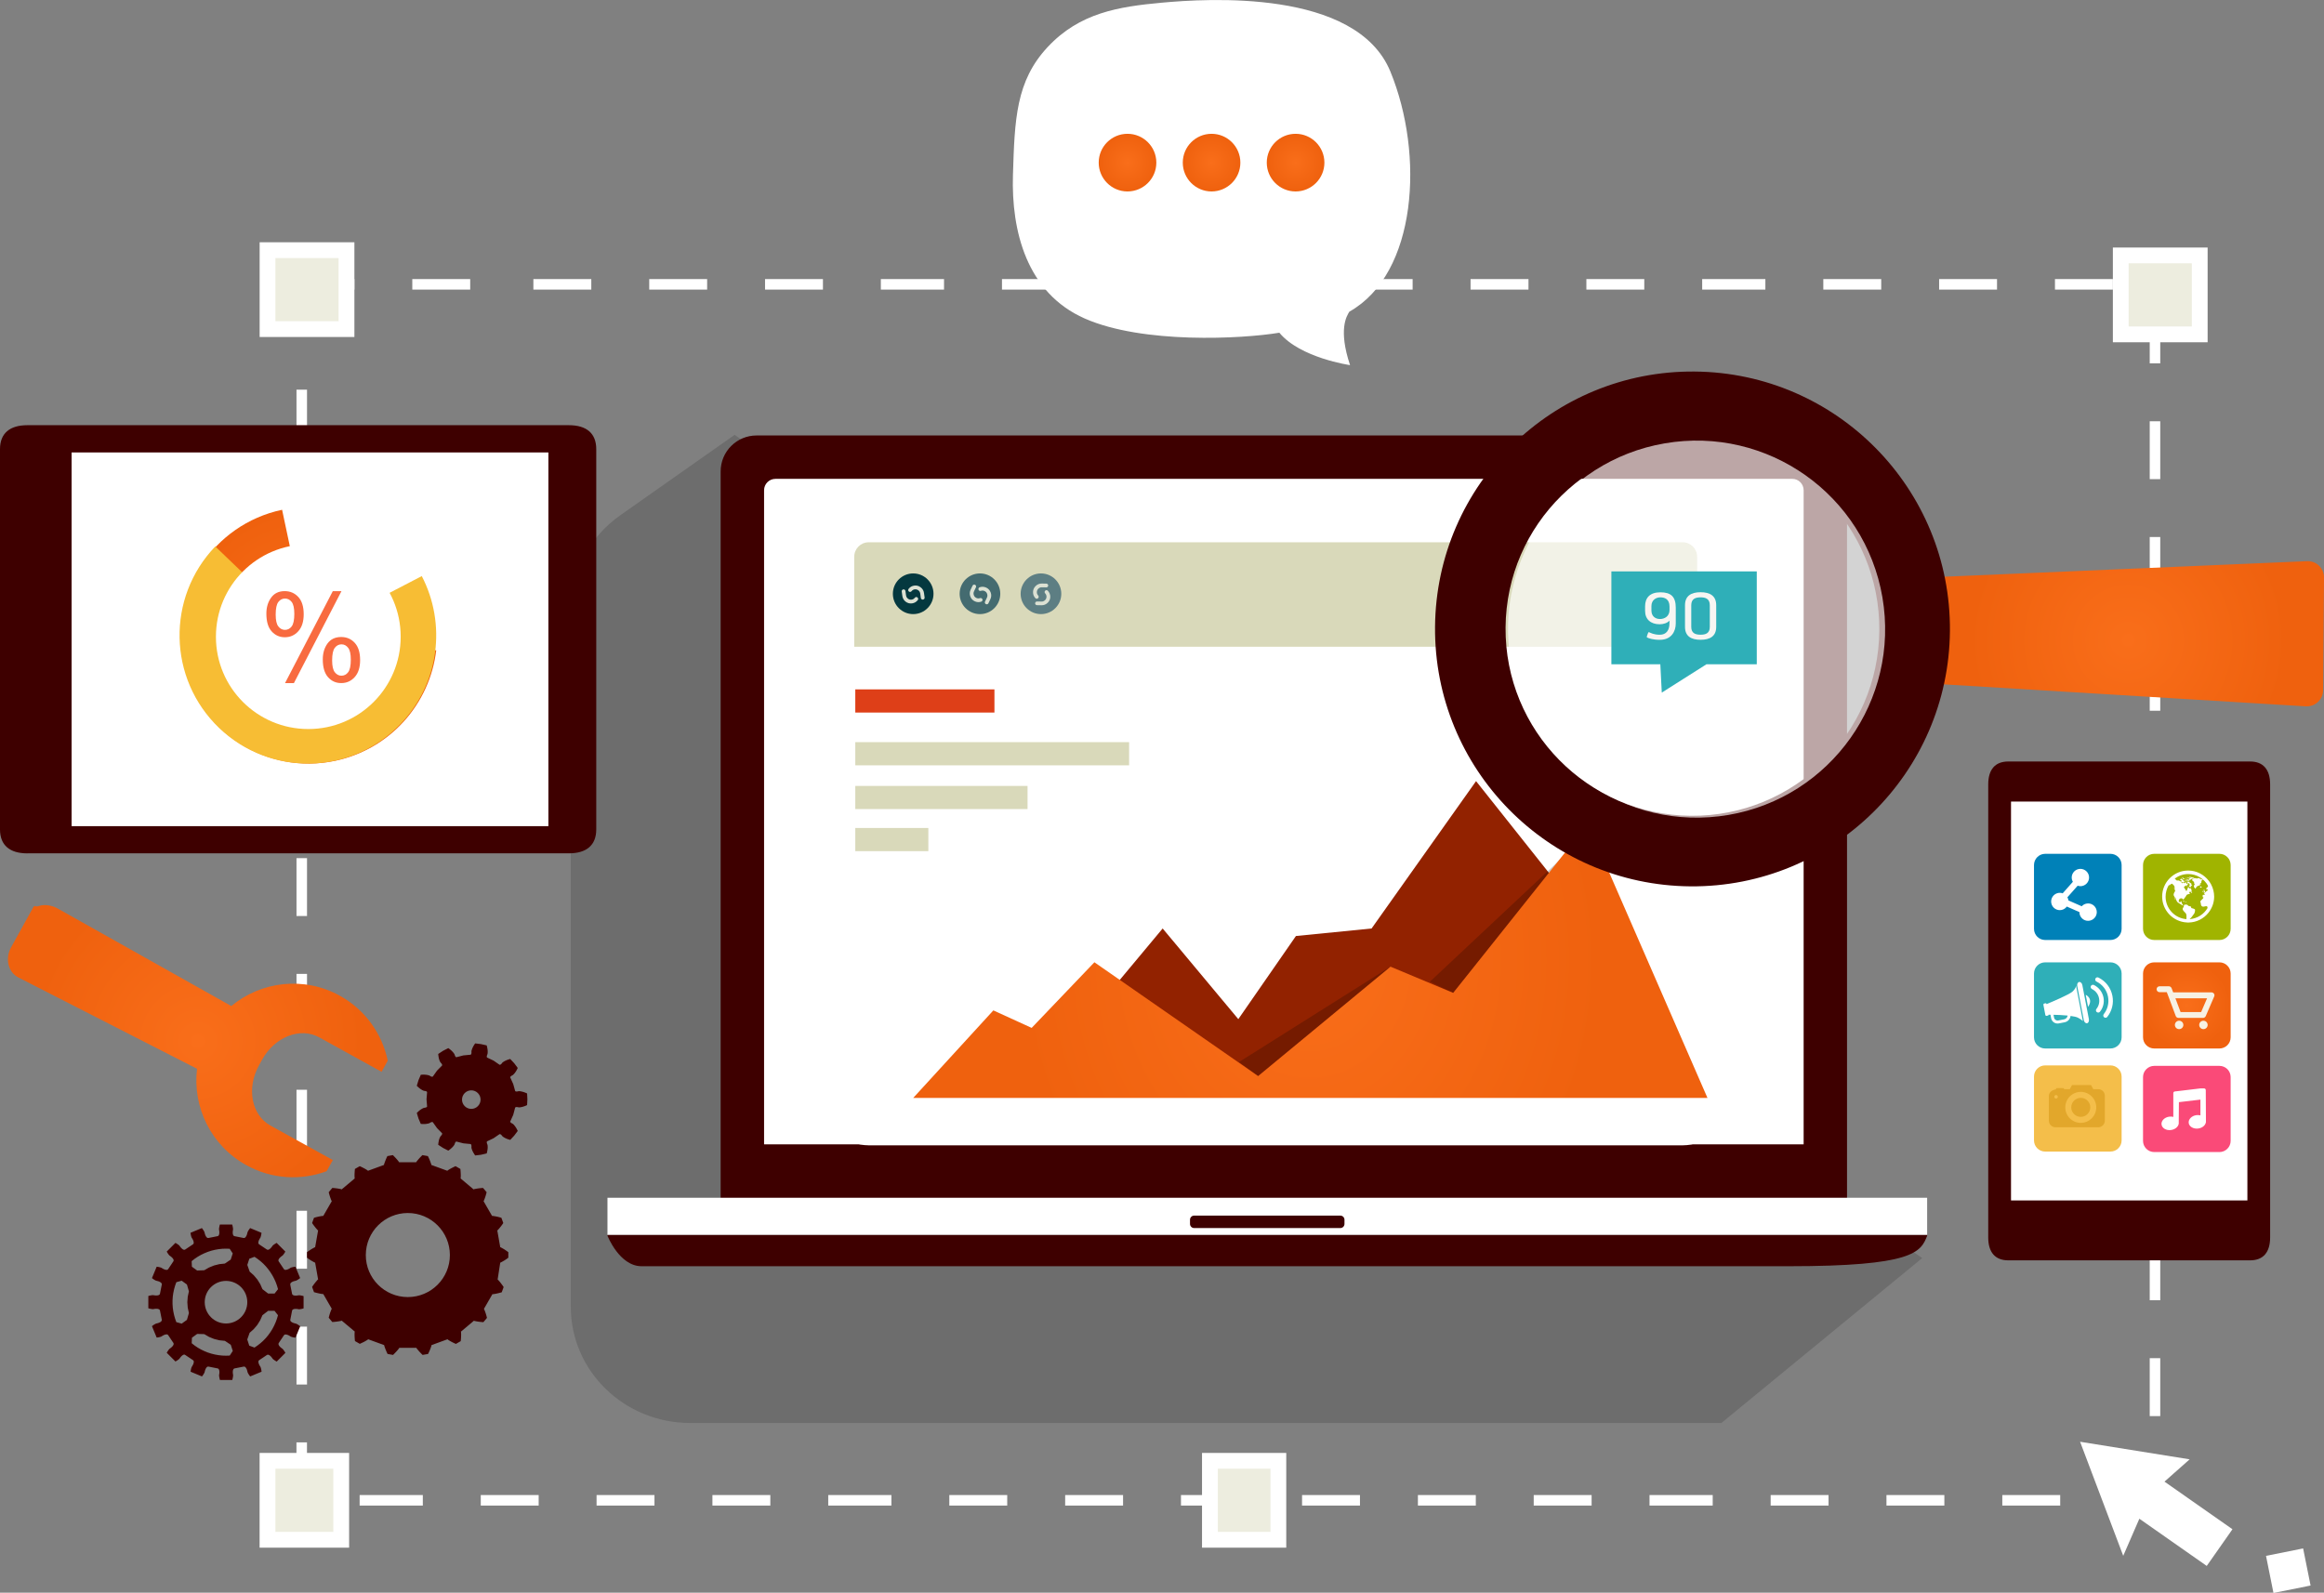 <?xml version="1.0" encoding="utf-8"?>
<!-- Generator: Adobe Illustrator 25.2.1, SVG Export Plug-In . SVG Version: 6.00 Build 0)  -->
<svg version="1.1" id="Layer_1" xmlns="http://www.w3.org/2000/svg" xmlns:xlink="http://www.w3.org/1999/xlink" x="0px" y="0px"
	 viewBox="0 0 576.35 395.07" style="enable-background:new 0 0 576.35 395.07;" xml:space="preserve">
<rect x="0" y="0" width="576.35" height="395.07" fill="#808080" stroke="none"/>
<style type="text/css">
	.st0{fill:#FFFFFF;}
	.st1{fill:#EDEDDF;}
	.st2{fill:#3E0000;}
	.st3{fill:#FA4A78;}
	.st4{fill:#F4BE4A;}
	.st5{fill:#E2A72B;}
	.st6{fill:#A0B400;}
	.st7{fill:url(#SVGID_1_);}
	.st8{fill:#F7F1E3;}
	.st9{fill:#2FAFB8;}
	.st10{fill:#0081B8;}
	.st11{opacity:0.15;}
	.st12{fill:#D9D9BA;}
	.st13{fill:#04383F;}
	.st14{fill:#446B70;}
	.st15{fill:#5D7E83;}
	.st16{fill:#DE3F18;}
	.st17{fill:#922200;}
	.st18{opacity:0.2;}
	.st19{fill:url(#SVGID_2_);}
	.st20{fill:url(#SVGID_3_);}
	.st21{fill:url(#SVGID_4_);}
	.st22{fill:url(#SVGID_5_);}
	.st23{opacity:0.65;fill:#FFFFFF;}
	.st24{fill:#F7F5F2;}
	.st25{fill:url(#SVGID_6_);}
	.st26{fill:url(#SVGID_7_);}
	.st27{fill:url(#SVGID_8_);}
	.st28{fill:url(#SVGID_9_);}
	.st29{fill:url(#SVGID_10_);}
	.st30{fill:#F7BD34;}
	.st31{fill:#F86B40;}
	.st32{fill:#DCE1D3;}
</style>
<g>
	<path class="st0" d="M535.74,373.46h-9.14v-2.61h6.53v-5.22h2.61V373.46z M510.93,373.46h-14.36v-2.61h14.36V373.46z M482.2,373.46
		h-14.36v-2.61h14.36V373.46z M453.48,373.46h-14.36v-2.61h14.36V373.46z M424.75,373.46h-15.67v-2.61h15.67V373.46z M394.72,373.46
		h-14.36v-2.61h14.36V373.46z M366,373.46h-14.36v-2.61H366V373.46z M337.27,373.46h-14.36v-2.61h14.36V373.46z M307.24,373.46
		h-14.36v-2.61h14.36V373.46z M278.52,373.46h-14.36v-2.61h14.36V373.46z M249.79,373.46h-14.36v-2.61h14.36V373.46z M221.07,373.46
		H205.4v-2.61h15.67V373.46z M191.04,373.46h-14.36v-2.61h14.36V373.46z M162.31,373.46h-14.36v-2.61h14.36V373.46z M133.59,373.46
		h-14.36v-2.61h14.36V373.46z M104.86,373.46H89.19v-2.61h15.67V373.46z M74.83,373.46h-1.31v-15.67h2.61v14.36h-1.31V373.46z
		 M535.74,351.26h-2.61V336.9h2.61V351.26z M76.14,343.43h-2.61v-14.36h2.61V343.43z M535.74,322.53h-2.61v-14.36h2.61V322.53z
		 M76.14,314.7h-2.61v-14.36h2.61V314.7z M535.74,293.81h-2.61v-15.67h2.61V293.81z M76.14,284.67h-2.61v-14.36h2.61V284.67z
		 M535.74,263.78h-2.61v-14.36h2.61V263.78z M76.14,255.94h-2.61v-14.36h2.61V255.94z M535.74,235.05h-2.61v-14.36h2.61V235.05z
		 M76.14,227.22h-2.61v-14.36h2.61V227.22z M535.74,206.33h-2.61v-14.36h2.61V206.33z M76.14,198.49h-2.61v-15.67h2.61V198.49z
		 M535.74,176.3h-2.61v-14.36h2.61V176.3z M76.14,168.46h-2.61V154.1h2.61V168.46z M535.74,147.57h-2.61v-14.36h2.61V147.57z
		 M76.14,139.74h-2.61v-14.36h2.61V139.74z M535.74,118.85h-2.61v-14.36h2.61V118.85z M76.14,111.01h-2.61V96.65h2.61V111.01z
		 M535.74,90.12h-2.61V74.45h2.61V90.12z M76.14,80.98h-2.61V66.62h2.61v2.61h11.75v2.61H76.14V80.98z M523.99,71.84h-14.36v-2.61
		h14.36V71.84z M495.26,71.84H480.9v-2.61h14.36V71.84z M466.54,71.84h-14.36v-2.61h14.36V71.84z M437.81,71.84h-15.67v-2.61h15.67
		V71.84z M407.78,71.84h-14.36v-2.61h14.36V71.84z M379.06,71.84h-14.36v-2.61h14.36V71.84z M350.33,71.84h-14.36v-2.61h14.36V71.84
		z M320.3,71.84h-14.36v-2.61h14.36V71.84z M291.57,71.84h-14.36v-2.61h14.36V71.84z M262.85,71.84h-14.36v-2.61h14.36V71.84z
		 M234.12,71.84h-15.67v-2.61h15.67V71.84z M204.09,71.84h-14.36v-2.61h14.36V71.84z M175.37,71.84h-14.36v-2.61h14.36V71.84z
		 M146.64,71.84h-14.36v-2.61h14.36V71.84z M116.61,71.84h-14.36v-2.61h14.36V71.84z"/>
	<g>
		<rect x="525.29" y="64.01" class="st1" width="19.59" height="19.59"/>
		<path class="st0" d="M547.49,84.9h-23.5V61.4h23.5V84.9z M527.9,80.98h15.67V65.31H527.9V80.98z"/>
	</g>
	<g>
		<rect x="65.69" y="363.01" class="st1" width="18.28" height="19.59"/>
		<path class="st0" d="M86.58,383.9h-22.2v-23.5h22.2V383.9z M68.3,379.98h14.36v-15.67H68.3V379.98z"/>
	</g>
	<g>
		<rect x="65.69" y="62.7" class="st1" width="19.59" height="19.59"/>
		<path class="st0" d="M87.89,83.59h-23.5v-23.5h23.5V83.59z M68.3,79.68h15.67V64.01H68.3V79.68z"/>
	</g>
	<g>
		<rect x="299.41" y="363.01" class="st1" width="16.97" height="19.59"/>
		<path class="st0" d="M318.99,383.9H298.1v-23.5h20.89V383.9z M302.02,379.98h13.06v-15.67h-13.06V379.98z"/>
	</g>
	<g>
		<polygon class="st0" points="543.03,361.99 515.86,357.63 526.56,385.92 530.56,376.72 547.27,388.43 553.65,379.33 
			536.79,367.52 		"/>
		
			<rect x="563.13" y="384.84" transform="matrix(0.98 -0.197 0.197 0.98 -65.711 119.731)" class="st0" width="9.39" height="9.39"/>
	</g>
</g>
<g>
	<path class="st2" d="M562.99,306.96c0,3.65-1.69,5.67-4.96,5.67h-59.99c-3.26,0-4.96-2.02-4.96-5.67V194.56
		c0-3.65,1.69-5.67,4.96-5.67h59.99c3.26,0,4.96,2.01,4.96,5.67V306.96z"/>
	<rect x="498.73" y="198.83" class="st0" width="58.62" height="98.94"/>
	<g>
		<path class="st3" d="M553.2,282.99c0,1.53-1.25,2.78-2.78,2.78h-16.17c-1.53,0-2.78-1.24-2.78-2.78v-15.82
			c0-1.53,1.25-2.78,2.78-2.78h16.17c1.54,0,2.78,1.24,2.78,2.78V282.99z"/>
		<path class="st0" d="M547.07,277.99c0-0.03-0.03-5.98-0.04-7.6c0-0.22-0.18-0.41-0.41-0.41h-0.93l-5.33,0.64l-1.02,0.12
			c-0.21,0.02-0.36,0.2-0.36,0.41v5.9c-0.31-0.08-0.66-0.11-1.01-0.06c-1.18,0.16-2.03,1.03-1.91,1.94
			c0.12,0.92,1.18,1.54,2.36,1.37c1.18-0.16,2.04-1.03,1.91-1.95c0-0.02-0.01-0.02-0.01-0.04h0.01l0.04-4.92l5.33-0.63v3.91
			c-0.3-0.07-0.64-0.1-0.99-0.06c-1.18,0.16-2.03,1.04-1.91,1.95c0.12,0.91,1.18,1.53,2.36,1.37
			C546.33,279.78,547.19,278.91,547.07,277.99z"/>
	</g>
	<g>
		<path class="st4" d="M526.16,282.87c0,1.53-1.24,2.78-2.78,2.78h-16.17c-1.54,0-2.78-1.24-2.78-2.78v-15.82
			c0-1.54,1.24-2.78,2.78-2.78h16.17c1.53,0,2.78,1.24,2.78,2.78V282.87z"/>
		<g>
			<path class="st5" d="M516.03,272.32c-1.3,0-2.36,1.06-2.36,2.36c0,1.3,1.06,2.36,2.36,2.36c1.3,0,2.36-1.06,2.36-2.36
				C518.39,273.38,517.33,272.32,516.03,272.32z"/>
			<path class="st5" d="M522,277.98v-6.18c0-0.9-0.73-1.63-1.64-1.63h-1.22l-0.57-1.03h-4.71l-0.56,1.03h-1.43v-0.23
				c0,0-0.31-0.05-0.97-0.05c-0.66,0-1,0.05-1,0.05v0.26c-0.98,0.14-1.78,0.8-1.78,1.6v6.18c0,0.9,0.73,1.64,1.63,1.64h10.61
				C521.26,279.62,522,278.88,522,277.98z M509.9,272.5c-0.24,0-0.44-0.2-0.44-0.44c0-0.24,0.2-0.44,0.44-0.44
				c0.24,0,0.44,0.2,0.44,0.44C510.34,272.31,510.14,272.5,509.9,272.5z M516.03,278.53c-2.12,0-3.84-1.72-3.84-3.84
				c0-2.12,1.72-3.85,3.84-3.85c2.12,0,3.84,1.73,3.84,3.85C519.87,276.8,518.14,278.53,516.03,278.53z"/>
		</g>
	</g>
	<g>
		<path class="st6" d="M553.2,230.39c0,1.54-1.25,2.78-2.78,2.78h-16.17c-1.53,0-2.78-1.24-2.78-2.78v-15.82
			c0-1.53,1.24-2.78,2.78-2.78h16.17c1.53,0,2.78,1.24,2.78,2.78V230.39z"/>
		<g>
			<polygon class="st0" points="545.81,217.99 545.81,217.99 545.81,217.99 			"/>
			<path class="st0" d="M545.81,218.18c0.07-0.05,0.07-0.09,0.04-0.14c-0.02,0-0.04-0.01-0.04-0.05h-0.01
				c0.01,0.2-0.25,0.09-0.34,0.04c0.1-0.07,0.22-0.08,0.34-0.04c0,0,0.01,0,0.01,0c-0.22-0.24-1.04-0.19-0.82-0.07
				c-0.35,0.01-0.74-0.25-1.15,0.05c0.05,0.04,0.11,0.01,0.11,0.08c-0.14-0.01-0.27,0.01-0.39,0.07c0.07,0.1,0.15,0.14,0.26,0.15
				c-0.61,0.09,0.56,0.3,0.3,0.89c0.48,0.1-0.25,0.56,0.01,0.66c-0.19,0.25,0.26,0.41,0.26,0.61c0.24-0.04,0.25-0.44,0.49-0.57
				c-0.03-0.04,0.79-0.25,0.83-0.42c-0.13,0.07-0.21,0.06-0.23-0.03c0.18-0.11,0.15-0.05,0.34,0.03c0-0.11-0.21-0.29-0.22-0.28
				c0.07-0.17,0.16-0.1,0.28-0.05c0.13-0.24-0.1-0.66,0.42-0.95C546.26,218.03,545.87,218.15,545.81,218.18z"/>
			<path class="st0" d="M545.81,217.99c0.02,0.02,0.03,0.03,0.04,0.05C545.86,218.04,545.87,218.01,545.81,217.99
				C545.81,217.99,545.81,217.99,545.81,217.99L545.81,217.99z"/>
			<path class="st0" d="M542.91,217.54c-0.01,0.27,0.4,0.08,0.4,0.25c-0.1,0.09-0.2,0.07-0.27-0.05c-0.05,0.05-0.04,0.12,0.02,0.19
				c-0.3-0.13-0.5-0.62-0.5-0.11c0.19,0.02,0.41,0,0.29,0.18c0.12-0.04,0.16-0.01,0.11,0.11c-0.04,0.01-0.16-0.01-0.28,0.02
				c0.38,0.36,0.79-0.06,0.67-0.08c0.21-0.08,0.65-0.13,0.8-0.33C543.64,217.67,543.36,217.49,542.91,217.54z"/>
			<path class="st0" d="M541.53,218.48c-0.03-0.09-0.53-0.63-0.72-0.51c0.09,0.12-0.5,0.58,0.15,0.31c0.07,0.13,0.09,0.28-0.06,0.32
				c0.05,0.04,0.08,0.09,0.08,0.15c0.18,0.12,0.53,0.21,0.77,0.08C541.67,218.72,541.63,218.18,541.53,218.48z"/>
			<path class="st0" d="M546.72,220.77c-0.41-0.43-0.1,0.28-0.1,0.36c-0.1,0.02-0.14,0.24-0.1,0.3
				C547.27,221.26,546.63,221.21,546.72,220.77z"/>
			<path class="st0" d="M546.62,221.13C546.62,221.08,546.58,221.14,546.62,221.13L546.62,221.13z"/>
			<path class="st0" d="M541.36,217.82c0.04-0.05,0.09-0.1,0.13-0.15c-0.17-0.05-0.32-0.03-0.46,0.09c0.69,0-0.05,0.06,0.48,0.27
				c-0.1-0.01-0.14,0.01-0.12,0.07c0.71,0,0.43,0.04,0.32-0.23C541.57,218.17,541.58,217.81,541.36,217.82z"/>
			<path class="st0" d="M541.36,217.82C541.51,217.81,541.42,217.75,541.36,217.82L541.36,217.82z"/>
			<path class="st0" d="M545.54,219.95c0.12,0.01,0.15,0.07,0.1,0.19c0-0.04,0.04,0.01,0,0
				C546.28,220.34,546.01,219.67,545.54,219.95z"/>
			<path class="st0" d="M542.33,218.01c0,0.12,0.12,0.32,0.17,0.45c0.11,0.01,0.47,0.07,0.56-0.02
				C543.06,218.42,542.29,218.04,542.33,218.01z"/>
			<path class="st0" d="M546.23,221.26c0.16,0,0.21-0.09,0.28-0.23c-0.02,0.05-0.04-0.02,0,0
				C546.27,220.91,546.23,221.04,546.23,221.26z"/>
			<path class="st0" d="M541.94,218.67C541.92,218.64,541.98,218.66,541.94,218.67c0.1-0.04,0.21-0.19,0.2-0.27
				C541.92,218.41,541.79,218.46,541.94,218.67z"/>
			<path class="st0" d="M541.78,223.66c-0.04-0.17-0.36-0.28-0.49-0.21c0.15,0.06,0.39,0.26,0.51,0.25
				C541.79,223.59,541.78,223.63,541.78,223.66z"/>
			<path class="st0" d="M542.16,218.59c0.1,0.13,0.28-0.06,0.33-0.13C542.51,218.46,542,218.37,542.16,218.59z"/>
			<path class="st0" d="M541.97,223.79c0.04,0.02,0.06,0.05,0.09,0.08c0-0.08,0.06-0.1,0.19-0.07c-0.01,0-0.03,0.01,0.01,0
				C542.29,223.69,541.9,223.66,541.97,223.79z"/>
			<path class="st0" d="M542.14,218.22c0.08-0.02,0.12-0.06,0.11-0.16c-0.17-0.06-0.22-0.01-0.16,0.17
				C542.09,218.2,542.14,218.21,542.14,218.22z"/>
			<path class="st0" d="M542.14,218.22c-0.02,0.01-0.02,0.01-0.05,0.01C542.14,218.23,542.14,218.23,542.14,218.22z"/>
			<path class="st0" d="M542.38,217.87c0.08,0.04,0.15,0.02,0.18-0.05c-0.07,0-0.09-0.03-0.17-0.08
				C542.38,217.79,542.38,217.83,542.38,217.87z"/>
			<path class="st0" d="M542.1,217.78C542.1,217.7,542.17,217.76,542.1,217.78c0.05-0.01,0.11-0.03,0.17-0.04
				C542.16,217.66,542.08,217.61,542.1,217.78z"/>
			<path class="st0" d="M542.37,218.24c-0.11-0.03-0.14,0-0.09,0.11C542.38,218.37,542.4,218.33,542.37,218.24z"/>
			<path class="st0" d="M538.09,219.53c-0.01,0.06,0.04,0.07,0.13,0.02C538.23,219.49,538.18,219.49,538.09,219.53z"/>
			<path class="st0" d="M539.16,220.21C539.16,220.27,539.15,220.21,539.16,220.21c-0.07,0-0.08,0.05-0.03,0.17
				C539.2,220.39,539.21,220.33,539.16,220.21z"/>
			<path class="st0" d="M548.38,219.43c-0.15-0.29-0.32-0.57-0.52-0.83c-0.03-0.04-0.05-0.07-0.08-0.11
				c-1.18-1.55-3.04-2.55-5.12-2.55c-3.55,0-6.45,2.89-6.45,6.45c0,3.44,2.71,6.25,6.12,6.43c0.11,0.01,0.22,0.02,0.33,0.02
				c0.06,0,0.12-0.01,0.18-0.01c1.96-0.05,3.7-0.98,4.85-2.42c0.88-1.1,1.42-2.5,1.42-4.01
				C549.1,221.32,548.84,220.32,548.38,219.43z M537.99,219.3c0.01,0.01,0.01,0.01,0.02,0.01c-0.01,0.01-0.03,0.02-0.04,0.03
				C537.97,219.32,537.98,219.31,537.99,219.3z M547.42,220.56c0.07,0.11,0.12,0.23,0.12,0.35c-0.16-0.15-0.61,0.49-0.97,0.67
				c0.14,0.2,0.27,0.14,0.14,0.44c-0.38-0.14-0.52-0.06-0.43,0.27c-0.08,0.2-0.03,0.29,0.15,0.27c0.18,0.34-0.94,0.85-0.73,1.2
				c0.2,0.32-0.03,0.98,0.59,1.13c0.38,0.09,1.22-0.46,1.17,0.29c0,0.02,0.01,0.04,0.01,0.06c-0.9,1.53-2.51,2.59-4.37,2.74
				c0.01-0.07,0.02-0.13,0.03-0.19c0.24,0.08,0.74-0.87,0.96-1.07c0.2-0.19,0.39-1.04,0.22-1.17c-0.21-0.16-0.6-0.24-0.86-0.32
				c-0.06-0.25-0.09-0.49-0.43-0.45c-0.43,0.04-0.76-0.84-1.03-0.22c-0.04-0.6-0.21,0.03-0.46-0.01c0.28,0.04-0.11,0.61-0.15,0.67
				c-0.35,0.47,0.5,1.06,0.72,1.36c0.18,0.24,0.16,0.92,0.14,1.41c-2.89-0.22-5.17-2.63-5.17-5.57c0-1.01,0.27-1.95,0.73-2.77
				c0.37-0.11,0.81-0.62,0.98-0.38c0.26,0.37,0.46,0.3,0.52,0.78c0.03,0.17-0.06,0.86,0.18,0.84c-0.05,0.23-0.68,0.92-0.3,1.39
				c0.24,0.31,0.13,0.67,0.28,0.92c0.17-0.19-0.19-0.46,0-0.64c0.18,0.46,0.27,0.9,0.59,1.25c0.1,0.11,1.34,0.84,1.35,0.84
				c0.04-0.41-0.56-0.56-0.33-1.09c-0.25-0.02-0.27,0.27-0.5,0.22c-0.41-0.08-0.23-0.7,0.02-0.86c0.32-0.21,0.8-0.08,0.87,0.29
				c0.07-0.19,0.72-0.93,0.75-1.08c0.05-0.33,0.77-0.36,0.93-0.43c-0.07-0.03-0.27-0.4-0.27-0.4c0.17-0.09,0.57-0.13,0.63,0.01
				c-0.09,0.08-0.3,0.28-0.17,0.17c0.53,0.13,0.36,0.04,0.17-0.15c0,0,0,0,0,0c0,0,0,0,0,0v0c0.04-0.05,0.04-0.05,0.02-0.04
				c0.06-0.22-0.08-0.91-0.22-1c-0.24,0.27-0.54-0.13-0.6-0.35c-0.13,0.2-0.28,1.03-0.55,1.11c0.17-0.05-0.58-0.91-0.54-1
				c0.08-0.19,0.42-0.33,0.7-0.49c-0.11,0.1-0.12,0.19-0.01,0.26c-0.02-0.02,0.01-0.03,0.01-0.02c0.05-0.09,0.11-0.1,0.17-0.03
				c0.09,0.05-0.09-0.15-0.14-0.23c0.23-0.13,0.39-0.27,0.29-0.46c0.12-0.09,0.17,0.16,0.27-0.04c0.05,0.13,0.41,0.88-0.15,0.59
				c0,0.03,0.37,0.49,0.53,0.47c-0.11-0.12-0.08-0.11,0.09-0.06c0.01-0.13,0-0.26-0.02-0.39c0.09-0.01,0.13,0.03,0.11,0.12
				c0.11-0.01,0.19-0.07,0.23-0.17c-0.25,0.04-0.27-0.42-0.23-0.47c-0.12-0.02-0.54-0.23-0.54-0.47c-0.09,0-0.26,0.11-0.28,0.11
				c0.12-0.49-0.26,0.17-0.23,0.16c0.28,0.08,0.15,0.22-0.05,0.37c-0.08-0.49-0.13,0.44-0.13-0.58c-0.01,0-0.12,0.16-0.22,0.27
				c-0.01-0.01-0.03-0.02-0.05-0.04c-0.13-0.01-0.15,0.03-0.06,0.12c0,0,0.02,0,0.04,0c-0.05,0.05-0.08,0.07-0.04,0
				c-0.21,0-0.54-0.21-0.61,0.04c-0.18-0.23-0.37-0.04-0.28-0.34c-0.17-0.11-0.91-0.61-1.07-0.3c-0.18-0.09-0.4-0.36-0.61-0.54
				c0.94-0.7,2.1-1.13,3.35-1.13c2.12,0,3.98,1.19,4.92,2.94c-0.02,0.04-0.03,0.09-0.05,0.15c-0.03,0.13-0.25,0.35-0.29,0.31
				C547.03,220.44,547.24,220.89,547.42,220.56z"/>
		</g>
	</g>
	<g>
		<radialGradient id="SVGID_1_" cx="542.337" cy="249.394" r="10.775" gradientUnits="userSpaceOnUse">
			<stop  offset="0" style="stop-color:#F96E1A"/>
			<stop  offset="1" style="stop-color:#EF610E"/>
		</radialGradient>
		<path class="st7" d="M553.2,257.31c0,1.53-1.24,2.77-2.78,2.77h-16.17c-1.53,0-2.78-1.24-2.78-2.77v-15.82
			c0-1.54,1.24-2.78,2.78-2.78h16.17c1.53,0,2.78,1.24,2.78,2.78V257.31z"/>
		<g>
			<path class="st8" d="M549.07,246.49c-0.14-0.2-0.36-0.33-0.61-0.33h-9.51l-0.39-1.03c-0.11-0.28-0.38-0.48-0.69-0.48h-2.31
				c-0.4,0-0.73,0.33-0.73,0.73c0,0.4,0.33,0.73,0.73,0.73h1.8l0.36,0.94c0.01,0.06,0.04,0.12,0.07,0.18l1.79,4.79
				c0.11,0.29,0.38,0.47,0.68,0.47h6.09c0.29,0,0.55-0.17,0.67-0.44l2.1-4.88C549.23,246.96,549.2,246.7,549.07,246.49z
				 M545.88,251.04h-5.1l-1.28-3.41h7.85L545.88,251.04z"/>
			<path class="st8" d="M540.42,253.19c-0.58,0-1.05,0.47-1.05,1.05c0,0.57,0.47,1.04,1.05,1.04c0.58,0,1.05-0.47,1.05-1.04
				C541.47,253.66,541,253.19,540.42,253.19z"/>
			<path class="st8" d="M546.45,253.19c-0.58,0-1.05,0.47-1.05,1.05c0,0.57,0.47,1.04,1.05,1.04c0.58,0,1.05-0.47,1.05-1.04
				C547.49,253.66,547.03,253.19,546.45,253.19z"/>
		</g>
	</g>
	<g>
		<g>
			<path class="st9" d="M526.16,257.31c0,1.53-1.25,2.77-2.78,2.77h-16.17c-1.54,0-2.78-1.24-2.78-2.77v-15.82
				c0-1.54,1.24-2.78,2.78-2.78h16.17c1.54,0,2.78,1.24,2.78,2.78V257.31z"/>
		</g>
		<g>
			<path class="st0" d="M513.99,245.95c-0.86,0.8-5.72,2.82-6.44,3.12c-0.03-0.13-0.12-0.23-0.21-0.21l-0.23,0.04l-0.19,0.04
				c-0.12,0.02-0.18,0.18-0.15,0.35l0.46,2.42c0.03,0.18,0.16,0.3,0.28,0.28l0.18-0.04l0.22-0.04c0.08-0.01,0.13-0.1,0.13-0.2
				c0.09,0,0.25,0,0.48,0l0.16,0.87c0.17,0.87,1.01,1.44,1.88,1.28l1.46-0.28c0.81-0.16,1.39-0.81,1.48-1.58
				c0.8,0.11,1.49,0.25,1.85,0.45c1.01,0.55,1.2,0.84,1.2,0.84l-1.7-8.84C514.87,244.44,514.92,245.08,513.99,245.95z
				 M511.89,252.85l-1.46,0.28c-0.47,0.09-0.92-0.22-1.02-0.69l-0.14-0.72c0.96,0.02,2.3,0.07,3.5,0.19
				C512.72,252.37,512.37,252.76,511.89,252.85z"/>
			<path class="st0" d="M515.62,243.58c-0.35,0.07-0.56,0.53-0.46,1.02l1.62,8.44c0.1,0.49,0.46,0.84,0.8,0.78
				c0.35-0.07,0.56-0.53,0.46-1.02l-1.62-8.44C516.33,243.86,515.97,243.52,515.62,243.58z"/>
			<path class="st0" d="M517.26,246.76l0.58,2.99C519.26,247.69,517.26,246.76,517.26,246.76z"/>
			<path class="st0" d="M519.29,244.33c-0.28-0.13-0.61-0.02-0.75,0.25c-0.14,0.27-0.02,0.61,0.26,0.75c0.92,0.45,1.57,1.3,1.76,2.3
				c0.18,0.93-0.05,1.9-0.65,2.64c-0.19,0.24-0.15,0.59,0.09,0.78c0.14,0.1,0.3,0.14,0.46,0.11c0.12-0.02,0.24-0.09,0.33-0.2
				c0.8-1,1.11-2.29,0.87-3.54C521.39,246.07,520.53,244.94,519.29,244.33z"/>
			<path class="st0" d="M520.41,242.48c-0.28-0.14-0.61-0.02-0.74,0.25c-0.14,0.28-0.03,0.61,0.25,0.74
				c1.51,0.75,2.56,2.12,2.87,3.77c0.29,1.53-0.09,3.09-1.06,4.32c-0.19,0.24-0.15,0.59,0.09,0.78c0.13,0.1,0.3,0.14,0.45,0.11
				c0.13-0.02,0.25-0.09,0.33-0.2c1.17-1.47,1.64-3.38,1.28-5.22C523.5,245.04,522.23,243.38,520.41,242.48z"/>
		</g>
	</g>
	<g>
		<g>
			<path class="st10" d="M526.16,230.39c0,1.54-1.24,2.78-2.78,2.78h-16.17c-1.54,0-2.78-1.24-2.78-2.78v-15.82
				c0-1.53,1.24-2.78,2.78-2.78h16.17c1.54,0,2.78,1.24,2.78,2.78V230.39z"/>
		</g>
		<path class="st0" d="M519.95,225.79c-0.25-1.16-1.4-1.9-2.56-1.64c-0.45,0.1-0.83,0.33-1.12,0.65l-3.31-1.45
			c-0.01-0.07-0.01-0.14-0.03-0.21c-0.04-0.2-0.12-0.39-0.22-0.56l2.55-2.88c0.36,0.12,0.74,0.15,1.13,0.07
			c1.16-0.25,1.9-1.4,1.65-2.56c-0.25-1.16-1.41-1.89-2.56-1.64c-1.16,0.25-1.9,1.4-1.65,2.56c0.05,0.22,0.14,0.41,0.24,0.6
			l-2.53,2.86c-0.36-0.13-0.76-0.17-1.16-0.08c-1.17,0.26-1.9,1.4-1.65,2.56c0.25,1.16,1.4,1.9,2.56,1.64
			c0.54-0.12,0.98-0.43,1.27-0.84l3.14,1.38c0,0.16,0.01,0.31,0.04,0.47c0.26,1.16,1.4,1.9,2.56,1.64
			C519.47,228.1,520.21,226.95,519.95,225.79z"/>
	</g>
</g>
<path class="st11" d="M182.18,107.87l-28.37,19.96c-7.69,5.41-12.25,14.08-12.25,23.32v173.03c0,15.9,13.26,28.79,29.61,28.79H426.9
	l49.8-40.9L182.18,107.87z"/>
<g>
	<g>
		<path class="st2" d="M458.07,297.47H178.72V116.93c0-4.92,3.99-8.91,8.91-8.91h264.54c3.26,0,5.89,2.64,5.89,5.89V297.47z"/>
		<path class="st0" d="M189.49,283.86V121.6c0-1.55,1.26-2.82,2.82-2.82h252.17c1.56,0,2.82,1.26,2.82,2.82v162.26H189.49z"/>
		<g>
			<path class="st0" d="M477.93,297.11H336.98c-15.65,0-34.58,0-45.42,0H150.65v9.23h327.28V297.11z"/>
			<path class="st2" d="M150.65,306.34v0.17c0,0,2.95,7.58,8.47,7.58h284.36c30.95,0,32.89-3.46,34.46-7.58v-0.17H150.65z"/>
		</g>
		<path class="st2" d="M295.12,303.59c0,0.57,0.46,1.03,1.03,1.03h36.25c0.57,0,1.03-0.46,1.03-1.03v-1.03
			c0-0.57-0.46-1.03-1.03-1.03h-36.25c-0.57,0-1.03,0.46-1.03,1.03V303.59z"/>
	</g>
	<path class="st0" d="M215.45,284.1c-5.87,0-10.65-4.78-10.65-10.65V138.1c0-5.87,4.78-10.65,10.65-10.65h201.86
		c5.87,0,10.65,4.78,10.65,10.65v135.35c0,5.87-4.78,10.65-10.65,10.65H215.45z"/>
	<path class="st12" d="M211.85,160.41V138.1c0-1.98,1.61-3.59,3.59-3.59h201.86c1.98,0,3.59,1.61,3.59,3.59v22.32H211.85z"/>
	<path class="st13" d="M231.51,147.29c0-2.79-2.25-5.05-5.04-5.05c-2.78,0-5.04,2.26-5.04,5.05c0,2.78,2.26,5.04,5.04,5.04
		C229.25,152.33,231.51,150.07,231.51,147.29z"/>
	<path class="st14" d="M248.07,147.29c0-2.79-2.25-5.05-5.04-5.05c-2.78,0-5.04,2.26-5.04,5.05c0,2.78,2.26,5.04,5.04,5.04
		C245.82,152.33,248.07,150.07,248.07,147.29z"/>
	<path class="st15" d="M263.2,147.29c0-2.79-2.26-5.05-5.04-5.05c-2.78,0-5.04,2.26-5.04,5.05c0,2.78,2.26,5.04,5.04,5.04
		C260.94,152.33,263.2,150.07,263.2,147.29z"/>
	<rect x="212.11" y="171" class="st16" width="34.51" height="5.75"/>
	<rect x="212.11" y="184.09" class="st12" width="67.91" height="5.75"/>
	<rect x="212.11" y="194.95" class="st12" width="42.72" height="5.74"/>
	<rect x="212.11" y="205.38" class="st12" width="18.12" height="5.75"/>
	<polygon class="st17" points="387.64,220.93 366.06,193.76 340.15,230.31 321.39,232.18 307.1,252.8 288.34,230.31 257.07,267.8 
		392.86,267.8 	"/>
	<polygon class="st18" points="388.03,212.16 360.39,246.29 354.62,243.51 	"/>
	
		<radialGradient id="SVGID_2_" cx="332.884" cy="290.115" r="60.44" gradientTransform="matrix(1.202 0 0 1.391 -75.295 -165.357)" gradientUnits="userSpaceOnUse">
		<stop  offset="0" style="stop-color:#F96E1A"/>
		<stop  offset="1" style="stop-color:#EF610E"/>
	</radialGradient>
	<polygon class="st19" points="226.48,272.34 246.35,250.63 255.85,254.97 271.41,238.69 312.01,266.91 344.84,239.78 
		360.39,246.29 393.81,204.34 423.45,272.34 	"/>
	<polygon class="st18" points="344.84,239.78 307.28,263.43 312.01,266.91 	"/>
	<g>
		<g>
			<g>
				
					<radialGradient id="SVGID_3_" cx="414.941" cy="59.057" r="10.06" gradientTransform="matrix(0.986 -0.169 0.169 0.986 58.988 169.895)" gradientUnits="userSpaceOnUse">
					<stop  offset="0" style="stop-color:#F96E1A"/>
					<stop  offset="1" style="stop-color:#EF610E"/>
				</radialGradient>
				<polygon class="st20" points="486.94,166.52 487.08,150 468.95,149.86 468.81,166.37 				"/>
				
					<radialGradient id="SVGID_4_" cx="463.802" cy="68.248" r="39.53" gradientTransform="matrix(0.986 -0.169 0.169 0.986 58.988 169.895)" gradientUnits="userSpaceOnUse">
					<stop  offset="0" style="stop-color:#F96E1A"/>
					<stop  offset="1" style="stop-color:#EF610E"/>
				</radialGradient>
				<path class="st21" d="M571.84,175.21c1.11,0.06,2.19-0.32,3-1.08c0.82-0.75,1.28-1.81,1.29-2.91l0.22-27.96
					c0.01-1.11-0.44-2.17-1.23-2.94c-0.81-0.77-1.88-1.17-2.99-1.12l-90.73,3.89c-2.14,0.1-3.83,1.85-3.84,3.99l-0.15,18.56
					c-0.02,2.14,1.64,3.92,3.77,4.06L571.84,175.21z"/>
				
					<radialGradient id="SVGID_5_" cx="413.189" cy="58.755" r="6.259" gradientTransform="matrix(0.986 -0.169 0.169 0.986 58.988 169.895)" gradientUnits="userSpaceOnUse">
					<stop  offset="0" style="stop-color:#F96E1A"/>
					<stop  offset="1" style="stop-color:#EF610E"/>
				</radialGradient>
				<polygon class="st22" points="474.92,149.87 474.78,166.48 477.42,166.5 477.55,149.89 				"/>
			</g>
			<g>
				<path class="st2" d="M419.21,219.86c-35.26-0.3-63.62-29.12-63.32-64.38c0.29-35.26,29.12-63.62,64.37-63.32
					c35.26,0.29,63.61,29.11,63.32,64.37C483.28,191.79,454.47,220.14,419.21,219.86z M466.07,156.39
					c0.21-25.59-20.37-46.52-45.96-46.73c-25.59-0.21-46.52,20.37-46.73,45.97c-0.21,25.59,20.37,46.52,45.97,46.73
					C444.94,202.56,465.87,181.98,466.07,156.39z"/>
			</g>
		</g>
		<path class="st23" d="M466.84,148.18c-4.35-25.45-28.51-42.57-53.97-38.21c-25.45,4.35-42.56,28.51-38.21,53.97
			c4.35,25.45,28.51,42.56,53.98,38.21C454.08,197.8,471.19,173.64,466.84,148.18z"/>
	</g>
	<g>
		<polygon class="st9" points="435.68,164.78 435.68,164.78 423.19,164.78 412.12,171.8 411.76,164.78 399.62,164.78 399.62,164.78 
			399.62,141.74 399.62,141.74 435.68,141.74 435.68,141.74 		"/>
		<g>
			<g>
				<path class="st24" d="M415.59,154.64c0,1.95-1.06,4.07-3.96,4.07c-1.73,0-2.82-0.4-3.16-0.59c-0.14-0.08-0.05-0.28,0.09-0.7
					c0.12-0.38,0.25-0.67,0.39-0.61c0.33,0.14,1.16,0.64,2.68,0.64c1.64,0,2.4-1.17,2.4-2.86v-0.66c-0.48,0.62-1.56,0.92-2.42,0.92
					c-2.23,0-3.63-1.22-3.63-3.32v-1.13c0-2.12,1.19-3.48,3.79-3.48s3.82,1.07,3.82,3.82V154.64z M409.55,151.43
					c0,1.48,1.03,2.12,2.12,2.12c1.09,0,2.37-0.63,2.37-2.25v-0.84c0-1.89-1.25-2.29-2.28-2.29c-1.03,0-2.21,0.64-2.21,2.17V151.43z
					"/>
				<path class="st24" d="M421.74,158.7c-2.34,0-3.86-0.89-3.86-3.2v-5.39c0-2.29,1.52-3.21,3.86-3.21c2.35,0,3.88,0.92,3.88,3.21
					v5.39C425.62,157.82,424.07,158.7,421.74,158.7z M424.03,150.12c0-1.62-1.09-1.95-2.29-1.95c-1.2,0-2.31,0.33-2.31,1.95v5.39
					c0,1.62,1.11,1.93,2.31,1.93c1.2,0,2.29-0.31,2.29-1.93V150.12z"/>
			</g>
		</g>
	</g>
</g>
<g>
	<path class="st0" d="M334.81,90.57c0,0-12.36-1.77-17.53-8.04C307.97,84.08,283.4,85.36,269,79c-14.4-6.35-18.21-21.74-17.79-35.57
		c0.43-13.83,0.71-23.29,8.61-31.76c7.91-8.47,17.51-10.02,28.38-11.01c10.86-0.99,48.13-3.53,56.61,17.08
		c8.47,20.61,6.63,50.12-10.17,59.57C333.94,78.44,331.87,81.74,334.81,90.57z"/>
	<g>
		<g>
			<radialGradient id="SVGID_6_" cx="279.627" cy="40.338" r="7.146" gradientUnits="userSpaceOnUse">
				<stop  offset="0" style="stop-color:#F96E1A"/>
				<stop  offset="1" style="stop-color:#EF610E"/>
			</radialGradient>
			<path class="st25" d="M286.77,40.34c0-3.95-3.2-7.15-7.15-7.15c-3.95,0-7.14,3.2-7.14,7.15c0,3.95,3.19,7.15,7.14,7.15
				C283.57,47.48,286.77,44.29,286.77,40.34z"/>
		</g>
		<g>
			<radialGradient id="SVGID_7_" cx="300.463" cy="40.338" r="7.145" gradientUnits="userSpaceOnUse">
				<stop  offset="0" style="stop-color:#F96E1A"/>
				<stop  offset="1" style="stop-color:#EF610E"/>
			</radialGradient>
			<path class="st26" d="M307.61,40.34c0-3.95-3.2-7.15-7.14-7.15c-3.94,0-7.14,3.2-7.14,7.15c0,3.95,3.2,7.15,7.14,7.15
				C304.41,47.48,307.61,44.29,307.61,40.34z"/>
		</g>
		<g>
			<radialGradient id="SVGID_8_" cx="321.302" cy="40.338" r="7.145" gradientUnits="userSpaceOnUse">
				<stop  offset="0" style="stop-color:#F96E1A"/>
				<stop  offset="1" style="stop-color:#EF610E"/>
			</radialGradient>
			<path class="st27" d="M328.45,40.34c0-3.95-3.2-7.15-7.14-7.15c-3.95,0-7.15,3.2-7.15,7.15c0,3.95,3.2,7.15,7.15,7.15
				C325.25,47.48,328.45,44.29,328.45,40.34z"/>
		</g>
	</g>
</g>
<rect x="300.71" y="61.4" class="st0" width="19.59" height="19.59"/>
<g>
	<path class="st2" d="M127.28,276.55l-0.73,1.61l-0.01,0.1l0.02,0.06l0.03,0.04l0.03,0.04l0.03,0.04l0.04,0.03l0.07,0.06l0.08,0.05
		l0.08,0.05l0.17,0.09l0.16,0.1l0.14,0.14l0.13,0.15l0.13,0.15l0.12,0.16l0.12,0.17l0.11,0.17l0.11,0.19l0.1,0.19l0.1,0.19l0.09,0.2
		l-0.87,1.16l-0.99,1.06l-0.21-0.06l-0.21-0.06l-0.2-0.07l-0.2-0.07l-0.19-0.08l-0.19-0.09l-0.18-0.09l-0.17-0.1l-0.17-0.11
		l-0.16-0.12l-0.13-0.13l-0.11-0.15l-0.06-0.07l-0.07-0.07l-0.08-0.06l-0.04-0.03l-0.04-0.03l-0.05-0.02l-0.05-0.02l-0.06-0.01
		l-0.11,0.03l-1.45,1l-1.59,0.76l-0.07,0.08l-0.02,0.06l-0.01,0.05l0,0.05l0,0.05l0.01,0.05l0.02,0.09l0.02,0.09l0.03,0.09
		l0.07,0.17l0.05,0.18l0.02,0.19l0.01,0.2l0,0.2l-0.01,0.2l-0.02,0.21l-0.03,0.21l-0.04,0.21l-0.04,0.21l-0.05,0.21l-0.06,0.21
		l-1.41,0.33l-1.44,0.17l-0.13-0.18l-0.12-0.18l-0.11-0.19l-0.11-0.18l-0.1-0.18l-0.09-0.19l-0.08-0.19l-0.07-0.19l-0.06-0.19
		l-0.05-0.19l-0.01-0.19l0.01-0.19l0-0.1l-0.01-0.09l-0.02-0.1l-0.01-0.05l-0.02-0.05l-0.02-0.05l-0.02-0.05l-0.04-0.05l-0.1-0.05
		l-1.76-0.17l-1.71-0.44l-0.11,0.01l-0.05,0.03l-0.04,0.04l-0.03,0.04l-0.03,0.04l-0.03,0.04l-0.05,0.08l-0.04,0.09l-0.03,0.09
		l-0.06,0.18l-0.08,0.17l-0.11,0.16l-0.12,0.16l-0.13,0.15l-0.14,0.15l-0.15,0.14l-0.15,0.14l-0.16,0.14l-0.17,0.14l-0.18,0.13
		l-0.18,0.13l-1.29-0.66l-1.21-0.79l0.02-0.22l0.03-0.22l0.03-0.21l0.04-0.21l0.04-0.21l0.05-0.2l0.06-0.19l0.07-0.19l0.08-0.18
		l0.09-0.18l0.11-0.15l0.13-0.14l0.06-0.07l0.05-0.08l0.05-0.08l0.02-0.04l0.02-0.05l0.02-0.05l0.01-0.05l0-0.06l-0.04-0.1
		l-1.24-1.26l-1.02-1.44l-0.09-0.06l-0.06-0.01h-0.05l-0.05,0.01l-0.05,0.01l-0.05,0.01l-0.09,0.03l-0.09,0.04l-0.08,0.04l-0.16,0.1
		l-0.17,0.08l-0.19,0.05l-0.19,0.04l-0.2,0.04l-0.2,0.03l-0.21,0.02l-0.21,0.01h-0.21l-0.21-0.01l-0.22-0.01l-0.22-0.02l-0.57-1.33
		l-0.42-1.38l0.16-0.16l0.16-0.15l0.16-0.15l0.16-0.14l0.17-0.13l0.17-0.12l0.17-0.11l0.17-0.1l0.17-0.09l0.18-0.08l0.18-0.05
		l0.19-0.03l0.09-0.02l0.09-0.03l0.09-0.03l0.05-0.02l0.04-0.02l0.04-0.03l0.04-0.03l0.04-0.04l0.03-0.1l-0.14-1.76l0.14-1.76
		l-0.03-0.1l-0.04-0.04l-0.04-0.03l-0.04-0.03l-0.04-0.02l-0.05-0.02l-0.09-0.03l-0.09-0.02l-0.09-0.02l-0.19-0.02l-0.18-0.05
		l-0.18-0.08l-0.17-0.09l-0.17-0.1l-0.17-0.11l-0.17-0.12l-0.17-0.13l-0.16-0.14l-0.16-0.14l-0.16-0.15l-0.16-0.16l0.42-1.39
		l0.57-1.33l0.22-0.02l0.22-0.02l0.21,0h0.21l0.21,0.01l0.21,0.02l0.2,0.03l0.2,0.03l0.19,0.05l0.19,0.05l0.17,0.08l0.16,0.1
		l0.08,0.05l0.09,0.04l0.09,0.03l0.05,0.01l0.05,0.01l0.05,0.01l0.05,0l0.06-0.01l0.09-0.06l1.02-1.44l1.24-1.26l0.04-0.1l0-0.06
		l-0.01-0.05l-0.02-0.05l-0.02-0.04l-0.02-0.05l-0.05-0.08l-0.05-0.08l-0.06-0.07l-0.13-0.14l-0.11-0.15l-0.09-0.17l-0.08-0.18
		l-0.07-0.19l-0.06-0.19l-0.05-0.2l-0.04-0.21l-0.04-0.21l-0.03-0.22l-0.03-0.22l-0.02-0.22l1.21-0.79l1.29-0.66l0.18,0.13
		l0.18,0.13l0.17,0.14l0.16,0.14l0.15,0.14l0.15,0.15l0.14,0.15l0.13,0.15l0.12,0.16l0.11,0.16l0.08,0.17l0.06,0.18l0.03,0.09
		l0.04,0.09l0.05,0.08l0.03,0.04l0.03,0.04l0.03,0.04l0.04,0.03l0.05,0.03l0.11,0.01l1.71-0.44l1.76-0.17l0.1-0.05l0.04-0.05
		l0.02-0.05l0.02-0.04l0.02-0.05l0.01-0.04l0.02-0.09l0.01-0.09l0-0.1l-0.01-0.19l0.01-0.19l0.05-0.19l0.06-0.19l0.07-0.19
		l0.08-0.19l0.09-0.19l0.1-0.19l0.11-0.19l0.11-0.18l0.12-0.18l0.13-0.18l1.44,0.18l1.41,0.32l0.06,0.22l0.05,0.21l0.04,0.21
		l0.04,0.21l0.03,0.21l0.02,0.21l0.01,0.2l0,0.2l-0.01,0.2l-0.02,0.19l-0.05,0.18l-0.07,0.17l-0.03,0.09l-0.02,0.09l-0.02,0.09
		l-0.01,0.05l0,0.05l0,0.05l0.01,0.05l0.02,0.06l0.07,0.08l1.59,0.76l1.45,1l0.11,0.03l0.06-0.01l0.05-0.02l0.05-0.03l0.04-0.02
		l0.04-0.03l0.08-0.06l0.07-0.07l0.06-0.07l0.11-0.15l0.13-0.14l0.16-0.11l0.17-0.11l0.17-0.1l0.18-0.09l0.19-0.09l0.19-0.08
		l0.2-0.07l0.2-0.07l0.21-0.06l0.21-0.06l0.99,1.06l0.87,1.16l-0.09,0.2l-0.1,0.2l-0.1,0.19l-0.11,0.18l-0.11,0.18l-0.12,0.17
		l-0.12,0.16l-0.13,0.15l-0.13,0.14l-0.14,0.14l-0.16,0.11l-0.17,0.09l-0.08,0.05l-0.08,0.05l-0.07,0.06l-0.04,0.03l-0.03,0.04
		l-0.03,0.04l-0.03,0.05l-0.02,0.05l0.01,0.11l0.73,1.6l0.47,1.7l0.07,0.09l0.05,0.03l0.05,0.02l0.05,0.01l0.05,0.01h0.05h0.1
		l0.1-0.01l0.09-0.02l0.18-0.04l0.19-0.02l0.19,0.01l0.2,0.03l0.2,0.04l0.2,0.05l0.2,0.05l0.2,0.06l0.2,0.07l0.2,0.08l0.2,0.09
		l0.2,0.09l0.07,1.44l-0.07,1.44l-0.2,0.1l-0.2,0.08l-0.2,0.08l-0.2,0.07l-0.2,0.06l-0.2,0.06l-0.2,0.04l-0.2,0.04l-0.2,0.03
		l-0.19,0.01l-0.19-0.02l-0.18-0.04l-0.09-0.01l-0.1-0.01h-0.1l-0.05,0l-0.05,0.01l-0.05,0.01l-0.05,0.02l-0.05,0.03l-0.07,0.09l0,0
		L127.28,276.55z M116.88,275.06c1.27,0,2.3-1.03,2.3-2.3c0-1.27-1.03-2.3-2.3-2.3c-1.27,0-2.3,1.03-2.3,2.3
		C114.58,274.03,115.61,275.06,116.88,275.06z"/>
	<path class="st2" d="M123.41,317.41l0.08,0.03l0.07,0.07l0.13,0.15l0.25,0.29l0.25,0.31l0.24,0.32l0.24,0.33l0.23,0.34l-0.47,1.3
		l-0.39,0.11l-0.39,0.1l-0.39,0.09l-0.39,0.08l-0.38,0.06l-0.19,0.03l-0.09,0.01l-0.08-0.03l-2.13,3.69l0.06,0.05l0.04,0.08
		l0.07,0.18l0.14,0.36l0.13,0.37l0.12,0.38l0.11,0.39l0.1,0.4l-0.89,1.06l-0.41-0.03l-0.4-0.04l-0.4-0.05l-0.39-0.06l-0.38-0.07
		l-0.19-0.04l-0.09-0.03l-0.07-0.05l-3.26,2.74l0.04,0.07l0.01,0.09l0.01,0.19l0.01,0.39l-0.01,0.39l-0.02,0.4l-0.03,0.4l-0.04,0.41
		l-1.2,0.69l-0.37-0.17l-0.36-0.17l-0.35-0.18l-0.34-0.19l-0.33-0.2l-0.16-0.1l-0.07-0.05L111,332.2l-4,1.46l0.01,0.08l-0.02,0.09
		l-0.06,0.18l-0.13,0.37l-0.14,0.37l-0.15,0.36l-0.17,0.37l-0.18,0.37l-1.36,0.24l-0.29-0.29l-0.28-0.29l-0.27-0.29l-0.25-0.29
		l-0.25-0.3l-0.12-0.15l-0.05-0.07l-0.02-0.08h-4.26l-0.02,0.08l-0.05,0.07l-0.12,0.15l-0.24,0.3l-0.26,0.29l-0.27,0.29l-0.28,0.29
		l-0.29,0.29l-1.36-0.24l-0.18-0.37l-0.16-0.37l-0.15-0.36l-0.14-0.37l-0.13-0.37l-0.06-0.18l-0.02-0.09l0.01-0.08l-4-1.46
		l-0.04,0.07l-0.07,0.05l-0.16,0.1l-0.33,0.2l-0.34,0.19L89.96,333l-0.36,0.17l-0.37,0.17l-1.2-0.69l-0.04-0.41l-0.03-0.4l-0.02-0.4
		l-0.01-0.39l0.01-0.39l0.01-0.19l0.01-0.09l0.04-0.07l-3.27-2.74l-0.06,0.05l-0.09,0.03l-0.19,0.04L84,327.75l-0.39,0.06
		l-0.39,0.05l-0.4,0.04l-0.41,0.03l-0.89-1.06l0.1-0.4l0.11-0.39l0.12-0.38l0.13-0.37l0.14-0.36l0.07-0.18l0.04-0.08l0.06-0.05
		l-2.13-3.69L80.08,321l-0.09-0.01l-0.19-0.03l-0.38-0.06l-0.38-0.08l-0.39-0.09l-0.39-0.1l-0.39-0.11l-0.47-1.3l0.23-0.34
		l0.24-0.33l0.24-0.32l0.25-0.31l0.25-0.29l0.13-0.15l0.07-0.07l0.08-0.03l-0.74-4.2l-0.08,0l-0.08-0.04l-0.17-0.09l-0.34-0.19
		l-0.34-0.2l-0.33-0.21l-0.34-0.23l-0.33-0.24v-1.38l0.33-0.24l0.34-0.23l0.33-0.22l0.34-0.2l0.34-0.19l0.17-0.09l0.08-0.04l0.08,0
		l0.74-4.2l-0.08-0.03l-0.07-0.06l-0.13-0.15l-0.25-0.29l-0.25-0.31l-0.24-0.31l-0.24-0.33l-0.23-0.34l0.47-1.3l0.39-0.11l0.39-0.1
		l0.39-0.09l0.38-0.07l0.38-0.06l0.19-0.03l0.09-0.01l0.08,0.03l2.13-3.69l-0.06-0.06l-0.04-0.08l-0.07-0.18l-0.14-0.36l-0.13-0.37
		l-0.12-0.38l-0.11-0.39l-0.1-0.39l0.89-1.06l0.41,0.03l0.4,0.04l0.39,0.05l0.39,0.06l0.38,0.07l0.19,0.04l0.09,0.03l0.06,0.05
		l3.27-2.74l-0.04-0.07l-0.01-0.09l-0.01-0.19l-0.01-0.39l0.01-0.39l0.02-0.4l0.03-0.4l0.04-0.41l1.2-0.69l0.37,0.17l0.36,0.18
		l0.35,0.18l0.34,0.19l0.33,0.2l0.16,0.11l0.07,0.05l0.04,0.07l4-1.46l-0.01-0.08l0.02-0.09l0.06-0.18l0.13-0.36l0.14-0.37
		l0.15-0.37l0.16-0.37l0.18-0.37l1.36-0.24l0.29,0.29l0.28,0.29l0.27,0.29l0.26,0.3l0.24,0.3l0.12,0.15l0.05,0.07l0.02,0.08h4.26
		l0.02-0.08l0.05-0.07l0.12-0.15l0.25-0.3l0.25-0.3l0.27-0.29l0.28-0.29l0.29-0.29l1.36,0.24l0.18,0.37l0.17,0.37l0.15,0.37
		l0.14,0.37l0.13,0.36l0.06,0.18l0.02,0.09l-0.01,0.08l4,1.46l0.04-0.07l0.07-0.05l0.16-0.11l0.33-0.2l0.34-0.19l0.35-0.18
		l0.36-0.18l0.37-0.17l1.2,0.69l0.04,0.41l0.03,0.4l0.02,0.4l0.01,0.39l-0.01,0.39l-0.01,0.19l-0.01,0.09l-0.04,0.07l3.26,2.74
		l0.07-0.05l0.09-0.03l0.19-0.04l0.38-0.07l0.39-0.06l0.4-0.05l0.4-0.04l0.41-0.03l0.89,1.06l-0.1,0.39l-0.11,0.39l-0.12,0.38
		l-0.13,0.37l-0.14,0.36l-0.07,0.18l-0.04,0.08l-0.06,0.06l2.13,3.69l0.08-0.03l0.09,0.01l0.19,0.03l0.38,0.06l0.39,0.07l0.39,0.09
		l0.39,0.1l0.39,0.11l0.47,1.3l-0.23,0.34l-0.24,0.33l-0.24,0.31l-0.25,0.31l-0.25,0.29l-0.13,0.15l-0.07,0.06l-0.08,0.03l0.74,4.2
		l0.08,0l0.08,0.04l0.17,0.09l0.34,0.19l0.34,0.2l0.33,0.22l0.33,0.23l0.33,0.24v1.38l-0.33,0.24l-0.33,0.23l-0.33,0.21l-0.34,0.2
		l-0.34,0.19l-0.17,0.09l-0.08,0.04l-0.08,0l0,0L123.41,317.41z M101.14,321.74c5.76,0,10.43-4.67,10.43-10.42
		c0-5.76-4.67-10.43-10.43-10.43c-5.76,0-10.42,4.67-10.42,10.43C90.71,317.08,95.38,321.74,101.14,321.74z"/>
	<path class="st2" d="M71.99,327.39l0.02,0.2l0.05,0.09l0.05,0.07l0.06,0.06l0.12,0.1l0.12,0.08l0.25,0.12l0.27,0.1l0.27,0.07
		l0.27,0.07l0.25,0.13l0.25,0.15l0.24,0.17l0.24,0.18l-1.17,2.82l-0.3-0.03l-0.29-0.05l-0.28-0.07l-0.27-0.09l-0.24-0.15l-0.24-0.14
		l-0.25-0.12l-0.27-0.09l-0.14-0.03l-0.15-0.01l-0.08,0l-0.09,0.01l-0.1,0.03l-0.15,0.13l-1.31,1.96l-0.06,0.19l0.01,0.1l0.02,0.09
		l0.03,0.08l0.07,0.14l0.08,0.12l0.19,0.22l0.21,0.19l0.22,0.17l0.23,0.17l0.18,0.22l0.17,0.24l0.16,0.24l0.15,0.26l-2.16,2.16
		l-0.26-0.15l-0.25-0.16l-0.24-0.17l-0.22-0.18l-0.16-0.23l-0.17-0.22l-0.19-0.21l-0.21-0.18l-0.12-0.08l-0.13-0.07l-0.08-0.03
		l-0.08-0.02l-0.1-0.01l-0.19,0.06l-1.96,1.31l-0.13,0.15l-0.03,0.1l-0.01,0.09l0,0.08l0.01,0.15l0.03,0.14l0.09,0.27l0.12,0.25
		l0.14,0.24l0.15,0.24l0.08,0.27l0.07,0.28l0.05,0.29l0.04,0.3l-2.82,1.17l-0.18-0.23l-0.17-0.24l-0.15-0.25l-0.13-0.25l-0.07-0.27
		l-0.07-0.27l-0.09-0.27l-0.13-0.25l-0.08-0.12l-0.1-0.12l-0.06-0.06l-0.07-0.05l-0.09-0.04l-0.2-0.02l-2.31,0.46l-0.18,0.09
		l-0.07,0.08l-0.04,0.07l-0.03,0.08l-0.05,0.14l-0.03,0.14l-0.02,0.28l0.01,0.28l0.04,0.28l0.04,0.28l-0.03,0.28l-0.05,0.29
		l-0.06,0.29l-0.08,0.29h-3.05l-0.08-0.29l-0.06-0.29l-0.05-0.29l-0.03-0.28l0.04-0.28l0.04-0.28l0.01-0.28l-0.02-0.28l-0.03-0.14
		l-0.05-0.14l-0.03-0.08l-0.04-0.07l-0.07-0.08l-0.18-0.09l-2.31-0.46l-0.2,0.02l-0.09,0.04l-0.07,0.05l-0.06,0.06l-0.1,0.12
		l-0.08,0.12l-0.13,0.25l-0.1,0.27l-0.07,0.27l-0.07,0.27l-0.13,0.25l-0.15,0.25l-0.17,0.24l-0.18,0.23l-2.82-1.17l0.04-0.3
		l0.05-0.29l0.07-0.28l0.09-0.27l0.15-0.24l0.14-0.24l0.12-0.25l0.09-0.27l0.03-0.14l0.01-0.15l0-0.08l-0.01-0.09l-0.03-0.1
		l-0.13-0.15l-1.96-1.31L45.73,336l-0.1,0.01l-0.08,0.02l-0.07,0.03l-0.14,0.07l-0.12,0.08L45,336.4l-0.19,0.21l-0.17,0.22
		l-0.16,0.23l-0.22,0.18l-0.24,0.17l-0.25,0.16l-0.26,0.15l-2.16-2.16l0.15-0.26l0.16-0.24l0.17-0.24l0.18-0.22l0.23-0.17l0.22-0.17
		l0.21-0.19l0.19-0.22l0.08-0.12l0.07-0.14l0.03-0.08l0.02-0.09l0.01-0.1l-0.06-0.19l-1.31-1.96l-0.15-0.13l-0.1-0.03l-0.09-0.01
		l-0.08,0l-0.15,0.01l-0.14,0.03l-0.27,0.09l-0.25,0.12l-0.24,0.14l-0.24,0.15l-0.27,0.09l-0.28,0.07l-0.29,0.05l-0.29,0.03
		l-1.17-2.82l0.23-0.18l0.24-0.17l0.25-0.15l0.25-0.13l0.27-0.07l0.27-0.07l0.26-0.1l0.26-0.12l0.12-0.08l0.12-0.1l0.05-0.06
		l0.05-0.07l0.05-0.09l0.02-0.2l-0.46-2.31l-0.09-0.18l-0.08-0.07l-0.07-0.04l-0.07-0.03l-0.15-0.05l-0.14-0.03l-0.28-0.02
		l-0.28,0.01l-0.28,0.04l-0.28,0.05l-0.29-0.03l-0.29-0.05l-0.29-0.06l-0.29-0.08v-3.05l0.29-0.08l0.29-0.06l0.29-0.05l0.29-0.02
		l0.28,0.04l0.28,0.04l0.28,0.01l0.28-0.02l0.14-0.03l0.15-0.05l0.07-0.03l0.07-0.04l0.08-0.07l0.09-0.18l0.46-2.31l-0.02-0.2
		l-0.05-0.09l-0.05-0.07l-0.05-0.06l-0.12-0.1l-0.12-0.08l-0.26-0.13l-0.26-0.09l-0.27-0.07l-0.27-0.07l-0.25-0.13l-0.25-0.15
		l-0.24-0.17l-0.23-0.18l1.17-2.82l0.29,0.04l0.29,0.05l0.28,0.07l0.27,0.08l0.24,0.15l0.24,0.14l0.25,0.12l0.27,0.09l0.14,0.03
		l0.15,0.02l0.08-0.01l0.09-0.01l0.1-0.03l0.15-0.13l1.31-1.96l0.06-0.19l-0.01-0.1l-0.02-0.08l-0.03-0.08l-0.07-0.14l-0.08-0.12
		l-0.19-0.21l-0.21-0.19l-0.22-0.17l-0.23-0.16l-0.18-0.22l-0.17-0.23l-0.16-0.25l-0.15-0.26l2.16-2.16l0.26,0.15l0.25,0.16
		l0.24,0.17l0.22,0.18l0.16,0.23l0.17,0.22l0.19,0.21l0.21,0.19l0.12,0.08l0.14,0.07l0.07,0.03l0.08,0.02l0.1,0.01l0.19-0.06
		l1.96-1.31l0.13-0.15l0.03-0.1l0.01-0.09l0-0.08l-0.01-0.15l-0.03-0.14l-0.09-0.27l-0.12-0.25l-0.14-0.24l-0.15-0.24l-0.09-0.28
		l-0.07-0.28l-0.05-0.29l-0.04-0.29l2.82-1.17l0.18,0.24l0.17,0.24l0.15,0.25l0.13,0.25l0.07,0.27l0.07,0.27l0.1,0.27l0.13,0.25
		l0.08,0.12l0.1,0.12l0.06,0.06l0.07,0.05l0.09,0.05l0.2,0.02l2.31-0.46l0.18-0.09l0.07-0.08l0.04-0.08l0.03-0.07l0.05-0.14
		l0.03-0.15l0.02-0.28l-0.01-0.28l-0.04-0.28l-0.04-0.28l0.03-0.28l0.05-0.29l0.06-0.29l0.08-0.29h3.05l0.08,0.29l0.06,0.29
		l0.05,0.29l0.03,0.28l-0.04,0.28l-0.04,0.28l-0.01,0.28l0.02,0.28l0.03,0.15l0.05,0.14l0.03,0.07l0.04,0.08l0.07,0.08l0.18,0.09
		l2.31,0.46l0.2-0.02l0.09-0.05l0.07-0.05l0.06-0.06l0.1-0.12l0.08-0.12l0.13-0.25l0.09-0.27l0.07-0.27l0.07-0.27l0.13-0.25
		l0.15-0.25l0.17-0.24l0.18-0.24l2.82,1.17l-0.04,0.29l-0.05,0.29l-0.07,0.28l-0.08,0.28l-0.15,0.24l-0.14,0.24l-0.12,0.25
		l-0.09,0.27l-0.03,0.14l-0.01,0.15l0,0.08l0.01,0.09l0.03,0.1l0.13,0.15l1.96,1.31l0.19,0.06l0.1-0.01l0.08-0.02l0.08-0.03
		l0.13-0.07l0.12-0.08l0.21-0.19l0.19-0.21l0.17-0.22l0.16-0.23l0.22-0.18l0.24-0.17l0.25-0.16l0.26-0.15l2.16,2.16l-0.15,0.26
		l-0.16,0.25l-0.17,0.23l-0.18,0.22l-0.23,0.16l-0.22,0.17l-0.21,0.19l-0.19,0.21l-0.08,0.12l-0.07,0.14l-0.03,0.08l-0.02,0.08
		l-0.01,0.1l0.06,0.19l1.31,1.96l0.15,0.13l0.1,0.03l0.09,0.01l0.08,0.01l0.15-0.02l0.14-0.03l0.27-0.09l0.25-0.12l0.24-0.14
		l0.24-0.15l0.27-0.08l0.28-0.07l0.29-0.05l0.3-0.04l1.17,2.82l-0.24,0.18l-0.24,0.17l-0.25,0.15l-0.25,0.13l-0.27,0.07l-0.27,0.07
		l-0.27,0.09l-0.25,0.13l-0.12,0.08l-0.12,0.1l-0.06,0.06l-0.05,0.07L72,318.45l-0.02,0.2l0.46,2.31l0.09,0.18l0.08,0.07l0.07,0.04
		l0.07,0.03l0.14,0.05l0.14,0.03l0.28,0.02l0.28-0.01l0.28-0.04l0.28-0.04l0.28,0.02l0.28,0.05l0.29,0.06l0.29,0.08v3.05l-0.29,0.08
		l-0.29,0.06l-0.28,0.05l-0.28,0.03l-0.28-0.05l-0.28-0.04l-0.28-0.01l-0.28,0.02l-0.14,0.03l-0.14,0.05l-0.07,0.03l-0.07,0.04
		l-0.08,0.07l-0.09,0.18l0,0L71.99,327.39z M65.08,326.25l-0.55,1.24l-0.72,1.16l-0.88,1.04l-1.02,0.91l-0.59,1.66l0.5,1.53
		l1.29,0.48l0.76-0.52l0.73-0.57l0.69-0.62l0.64-0.66l0.59-0.71l0.54-0.75l0.49-0.78l0.43-0.82l0.38-0.84l0.32-0.87l0.26-0.89
		l-0.85-1.08h-1.61l0,0L65.08,326.25z M55.77,332.6l-1.35-0.14l-1.32-0.33l-1.26-0.51l-1.18-0.69l-1.76-0.05l-1.3,0.94l-0.06,1.37
		l0.73,0.57l0.77,0.52l0.8,0.46l0.83,0.4l0.86,0.35l0.88,0.28l0.89,0.22l0.91,0.16l0.92,0.1l0.92,0.03l0.92-0.03l0.76-1.15
		l-0.5-1.53l0,0L55.77,332.6z M46.85,325.7l-0.29-1.33l-0.1-1.36l0.1-1.36l0.29-1.33l-0.49-1.69l-1.3-0.95l-1.33,0.37l-0.31,0.87
		l-0.25,0.89l-0.19,0.9l-0.13,0.91l-0.06,0.92v0.92l0.06,0.92l0.13,0.91l0.19,0.91l0.25,0.89l0.31,0.87l1.33,0.37l1.3-0.94l0,0
		L46.85,325.7z M50.65,315.09l1.18-0.68l1.26-0.51l1.32-0.33l1.35-0.14l1.46-0.99l0.5-1.53l-0.76-1.15l-0.92-0.03l-0.92,0.03
		l-0.92,0.1l-0.91,0.16l-0.89,0.22l-0.88,0.29l-0.86,0.35l-0.83,0.4l-0.8,0.46l-0.77,0.52l-0.73,0.57l0.06,1.38l1.3,0.94l0,0
		L50.65,315.09z M61.92,315.43l1.02,0.91l0.88,1.04l0.72,1.15l0.55,1.25l1.4,1.08h1.61l0.85-1.08l-0.26-0.89l-0.32-0.87l-0.38-0.84
		l-0.43-0.81l-0.49-0.78l-0.54-0.75l-0.59-0.71l-0.64-0.67l-0.69-0.62l-0.73-0.57l-0.76-0.52l-1.29,0.48l-0.5,1.53l0,0L61.92,315.43
		z M56.05,328.29c2.91,0,5.28-2.36,5.28-5.28c0-2.91-2.36-5.28-5.28-5.28c-2.91,0-5.28,2.36-5.28,5.28
		C50.78,325.93,53.14,328.29,56.05,328.29z"/>
	<g>
		<radialGradient id="SVGID_9_" cx="49.067" cy="258.272" r="40.972" gradientUnits="userSpaceOnUse">
			<stop  offset="0" style="stop-color:#F96E1A"/>
			<stop  offset="1" style="stop-color:#EF610E"/>
		</radialGradient>
		<path class="st28" d="M81,290.52l1.54-2.77l-15.48-8.56c-4.69-2.59-5.96-9.27-2.84-14.92l0.79-1.43
			c3.12-5.64,9.45-8.12,14.14-5.53l15.48,8.55l1.53-2.76c-1.38-6.6-5.51-12.58-11.87-16.1c-8.89-4.92-19.55-3.58-26.93,2.55
			l-43.16-24.25c-1.18-0.66-3.11-1.06-4.46-0.59c-1.35,0.47-0.98-0.6-1.7,0.72l-5.29,9.56c-0.73,1.33-0.97,2.87-0.63,4.27
			c0.33,1.4,1.19,2.55,2.4,3.18l44.35,22.67c-1.15,9.42,3.39,19.02,12.2,23.9C67.42,292.54,74.69,292.86,81,290.52z"/>
	</g>
</g>
<g>
	<path class="st2" d="M6.78,211.68c-4.37,0-6.78-2.03-6.78-5.93V111.4c0-3.9,2.41-5.93,6.78-5.93h134.31c4.37,0,6.78,2.03,6.78,5.93
		v94.34c0,3.9-2.41,5.93-6.78,5.93H6.78z"/>
	<rect x="17.76" y="112.23" class="st0" width="118.24" height="92.7"/>
	<radialGradient id="SVGID_10_" cx="76.454" cy="157.93" r="31.601" gradientUnits="userSpaceOnUse">
		<stop  offset="0" style="stop-color:#F96E1A"/>
		<stop  offset="1" style="stop-color:#EF610E"/>
	</radialGradient>
	<path class="st29" d="M76.56,157.58l-6.6-31.13c-17.19,3.65-28.17,20.54-24.53,37.74c3.65,17.19,20.54,28.17,37.74,24.52
		c13.7-2.91,23.45-14.22,25.01-27.39L76.56,157.58z"/>
	<path class="st30" d="M76.35,157.58l-22.96-22.03c-12.17,12.69-11.75,32.83,0.93,45c12.68,12.17,32.83,11.75,45-0.94
		c9.69-10.1,11.4-24.94,5.28-36.71L76.35,157.58z"/>
	<path class="st0" d="M76.46,180.84c12.65,0,22.91-10.25,22.91-22.91c0-12.65-10.26-22.91-22.91-22.91
		c-12.65,0-22.91,10.26-22.91,22.91C53.54,170.59,63.8,180.84,76.46,180.84z"/>
	<g>
		<path class="st31" d="M66.06,152.2c0-1.54,0.39-2.86,1.17-3.94c0.78-1.09,1.9-1.63,3.38-1.63c1.36,0,2.48,0.49,3.37,1.45
			c0.89,0.97,1.34,2.4,1.34,4.28c0,1.83-0.45,3.24-1.35,4.23c-0.9,0.99-2.01,1.48-3.33,1.48c-1.31,0-2.4-0.49-3.27-1.46
			C66.49,155.64,66.06,154.17,66.06,152.2z M70.68,148.47c-0.66,0-1.21,0.28-1.65,0.85c-0.44,0.57-0.66,1.62-0.66,3.14
			c0,1.39,0.22,2.37,0.66,2.93c0.44,0.57,0.99,0.85,1.64,0.85c0.67,0,1.22-0.28,1.66-0.85c0.44-0.57,0.66-1.61,0.66-3.13
			c0-1.4-0.22-2.38-0.66-2.95C71.89,148.75,71.34,148.47,70.68,148.47z M70.69,169.44l11.84-22.8h2.15l-11.79,22.8H70.69z
			 M80.05,163.57c0-1.55,0.39-2.87,1.17-3.95c0.78-1.07,1.91-1.61,3.39-1.61c1.36,0,2.48,0.48,3.37,1.45
			c0.89,0.97,1.33,2.39,1.33,4.27c0,1.83-0.45,3.24-1.35,4.23c-0.9,0.99-2.01,1.48-3.34,1.48c-1.31,0-2.4-0.49-3.27-1.47
			C80.49,167,80.05,165.52,80.05,163.57z M84.69,159.83c-0.67,0-1.22,0.29-1.66,0.86c-0.44,0.57-0.66,1.62-0.66,3.14
			c0,1.38,0.22,2.35,0.66,2.92c0.44,0.57,0.99,0.86,1.64,0.86c0.68,0,1.24-0.29,1.67-0.86c0.44-0.57,0.66-1.61,0.66-3.13
			c0-1.39-0.22-2.38-0.67-2.94C85.9,160.11,85.35,159.83,84.69,159.83z"/>
	</g>
</g>
<g>
	<path class="st32" d="M257.1,148.52c-0.13,0-0.25-0.05-0.33-0.15c-0.4-0.42-0.59-0.93-0.58-1.51c0.01-0.59,0.23-1.1,0.66-1.51
		c0.43-0.41,0.94-0.61,1.53-0.6l1.11,0.02c0.13,0,0.24,0.05,0.33,0.14c0.09,0.09,0.13,0.2,0.13,0.33c0,0.13-0.05,0.24-0.14,0.33
		c-0.09,0.09-0.2,0.13-0.33,0.13l-1.11-0.02c-0.34-0.01-0.62,0.11-0.86,0.34c-0.24,0.23-0.36,0.52-0.37,0.85
		c-0.01,0.33,0.11,0.61,0.33,0.85c0.08,0.09,0.12,0.2,0.12,0.33c0,0.13-0.05,0.24-0.14,0.33
		C257.34,148.48,257.23,148.52,257.1,148.52z M259.87,146.54c-0.09-0.1-0.2-0.14-0.33-0.15c-0.13,0-0.24,0.04-0.33,0.13
		c-0.1,0.09-0.14,0.2-0.15,0.33c0,0.13,0.04,0.23,0.13,0.32c0.23,0.24,0.34,0.53,0.34,0.86c-0.01,0.34-0.13,0.62-0.37,0.85
		c-0.24,0.23-0.53,0.35-0.86,0.34l-1.12-0.02c-0.13,0-0.23,0.04-0.33,0.13c-0.09,0.09-0.14,0.2-0.14,0.32
		c0,0.13,0.04,0.24,0.13,0.33c0.09,0.09,0.2,0.14,0.32,0.14l1.12,0.02c0.59,0.01,1.1-0.19,1.53-0.6c0.43-0.41,0.65-0.91,0.66-1.51
		C260.46,147.48,260.27,146.97,259.87,146.54z"/>
</g>
<g>
	<path class="st32" d="M243.62,149c-0.06,0.12-0.15,0.2-0.27,0.24c-0.55,0.19-1.09,0.16-1.61-0.09c-0.54-0.25-0.91-0.66-1.11-1.22
		c-0.2-0.56-0.17-1.11,0.08-1.64l0.48-1.01c0.06-0.12,0.14-0.2,0.26-0.24c0.12-0.04,0.24-0.04,0.36,0.02
		c0.12,0.06,0.2,0.14,0.24,0.27c0.04,0.12,0.04,0.24-0.02,0.36l-0.48,1.01c-0.14,0.3-0.16,0.61-0.04,0.93
		c0.11,0.32,0.32,0.54,0.63,0.69c0.3,0.14,0.6,0.15,0.91,0.04c0.12-0.04,0.23-0.03,0.35,0.03c0.12,0.06,0.2,0.14,0.24,0.27
		C243.68,148.77,243.67,148.89,243.62,149z M242.96,145.67c-0.12,0.05-0.22,0.13-0.27,0.24c-0.05,0.11-0.06,0.23-0.02,0.36
		c0.04,0.12,0.12,0.21,0.24,0.27c0.11,0.05,0.23,0.06,0.35,0.02c0.31-0.11,0.62-0.09,0.92,0.05c0.3,0.14,0.51,0.37,0.62,0.69
		c0.11,0.32,0.1,0.63-0.04,0.93l-0.48,1.01c-0.05,0.11-0.06,0.23-0.01,0.35c0.04,0.12,0.12,0.21,0.24,0.26
		c0.12,0.06,0.24,0.06,0.36,0.02c0.12-0.04,0.21-0.12,0.26-0.24l0.48-1.01c0.25-0.53,0.28-1.08,0.08-1.64
		c-0.2-0.56-0.57-0.97-1.1-1.22C244.05,145.51,243.51,145.48,242.96,145.67z"/>
</g>
<g>
	<path class="st32" d="M225.24,146.42c-0.02-0.13,0.01-0.25,0.09-0.35c0.36-0.46,0.82-0.73,1.4-0.81c0.59-0.08,1.12,0.06,1.59,0.42
		c0.47,0.36,0.75,0.83,0.83,1.42l0.15,1.1c0.02,0.13-0.01,0.24-0.09,0.35c-0.08,0.1-0.18,0.16-0.31,0.18
		c-0.13,0.02-0.24-0.01-0.35-0.09c-0.1-0.08-0.16-0.18-0.18-0.31l-0.15-1.1c-0.05-0.33-0.2-0.6-0.47-0.8
		c-0.27-0.2-0.57-0.28-0.9-0.24c-0.32,0.04-0.59,0.2-0.79,0.46c-0.08,0.1-0.18,0.15-0.31,0.17c-0.13,0.02-0.24-0.01-0.34-0.09
		C225.31,146.64,225.25,146.54,225.24,146.42z M227.61,148.85c0.08-0.11,0.11-0.22,0.09-0.35c-0.02-0.12-0.08-0.23-0.18-0.31
		c-0.1-0.08-0.22-0.11-0.35-0.09c-0.12,0.02-0.22,0.08-0.3,0.18c-0.2,0.26-0.47,0.42-0.8,0.46c-0.33,0.05-0.63-0.03-0.9-0.24
		c-0.27-0.2-0.42-0.47-0.47-0.8l-0.15-1.11c-0.02-0.12-0.08-0.23-0.18-0.3c-0.1-0.08-0.22-0.11-0.34-0.09
		c-0.13,0.02-0.23,0.08-0.31,0.18c-0.08,0.1-0.11,0.22-0.09,0.34l0.15,1.11c0.08,0.58,0.36,1.06,0.83,1.42
		c0.47,0.36,1,0.5,1.59,0.42C226.78,149.58,227.25,149.31,227.61,148.85z"/>
</g>
</svg>
